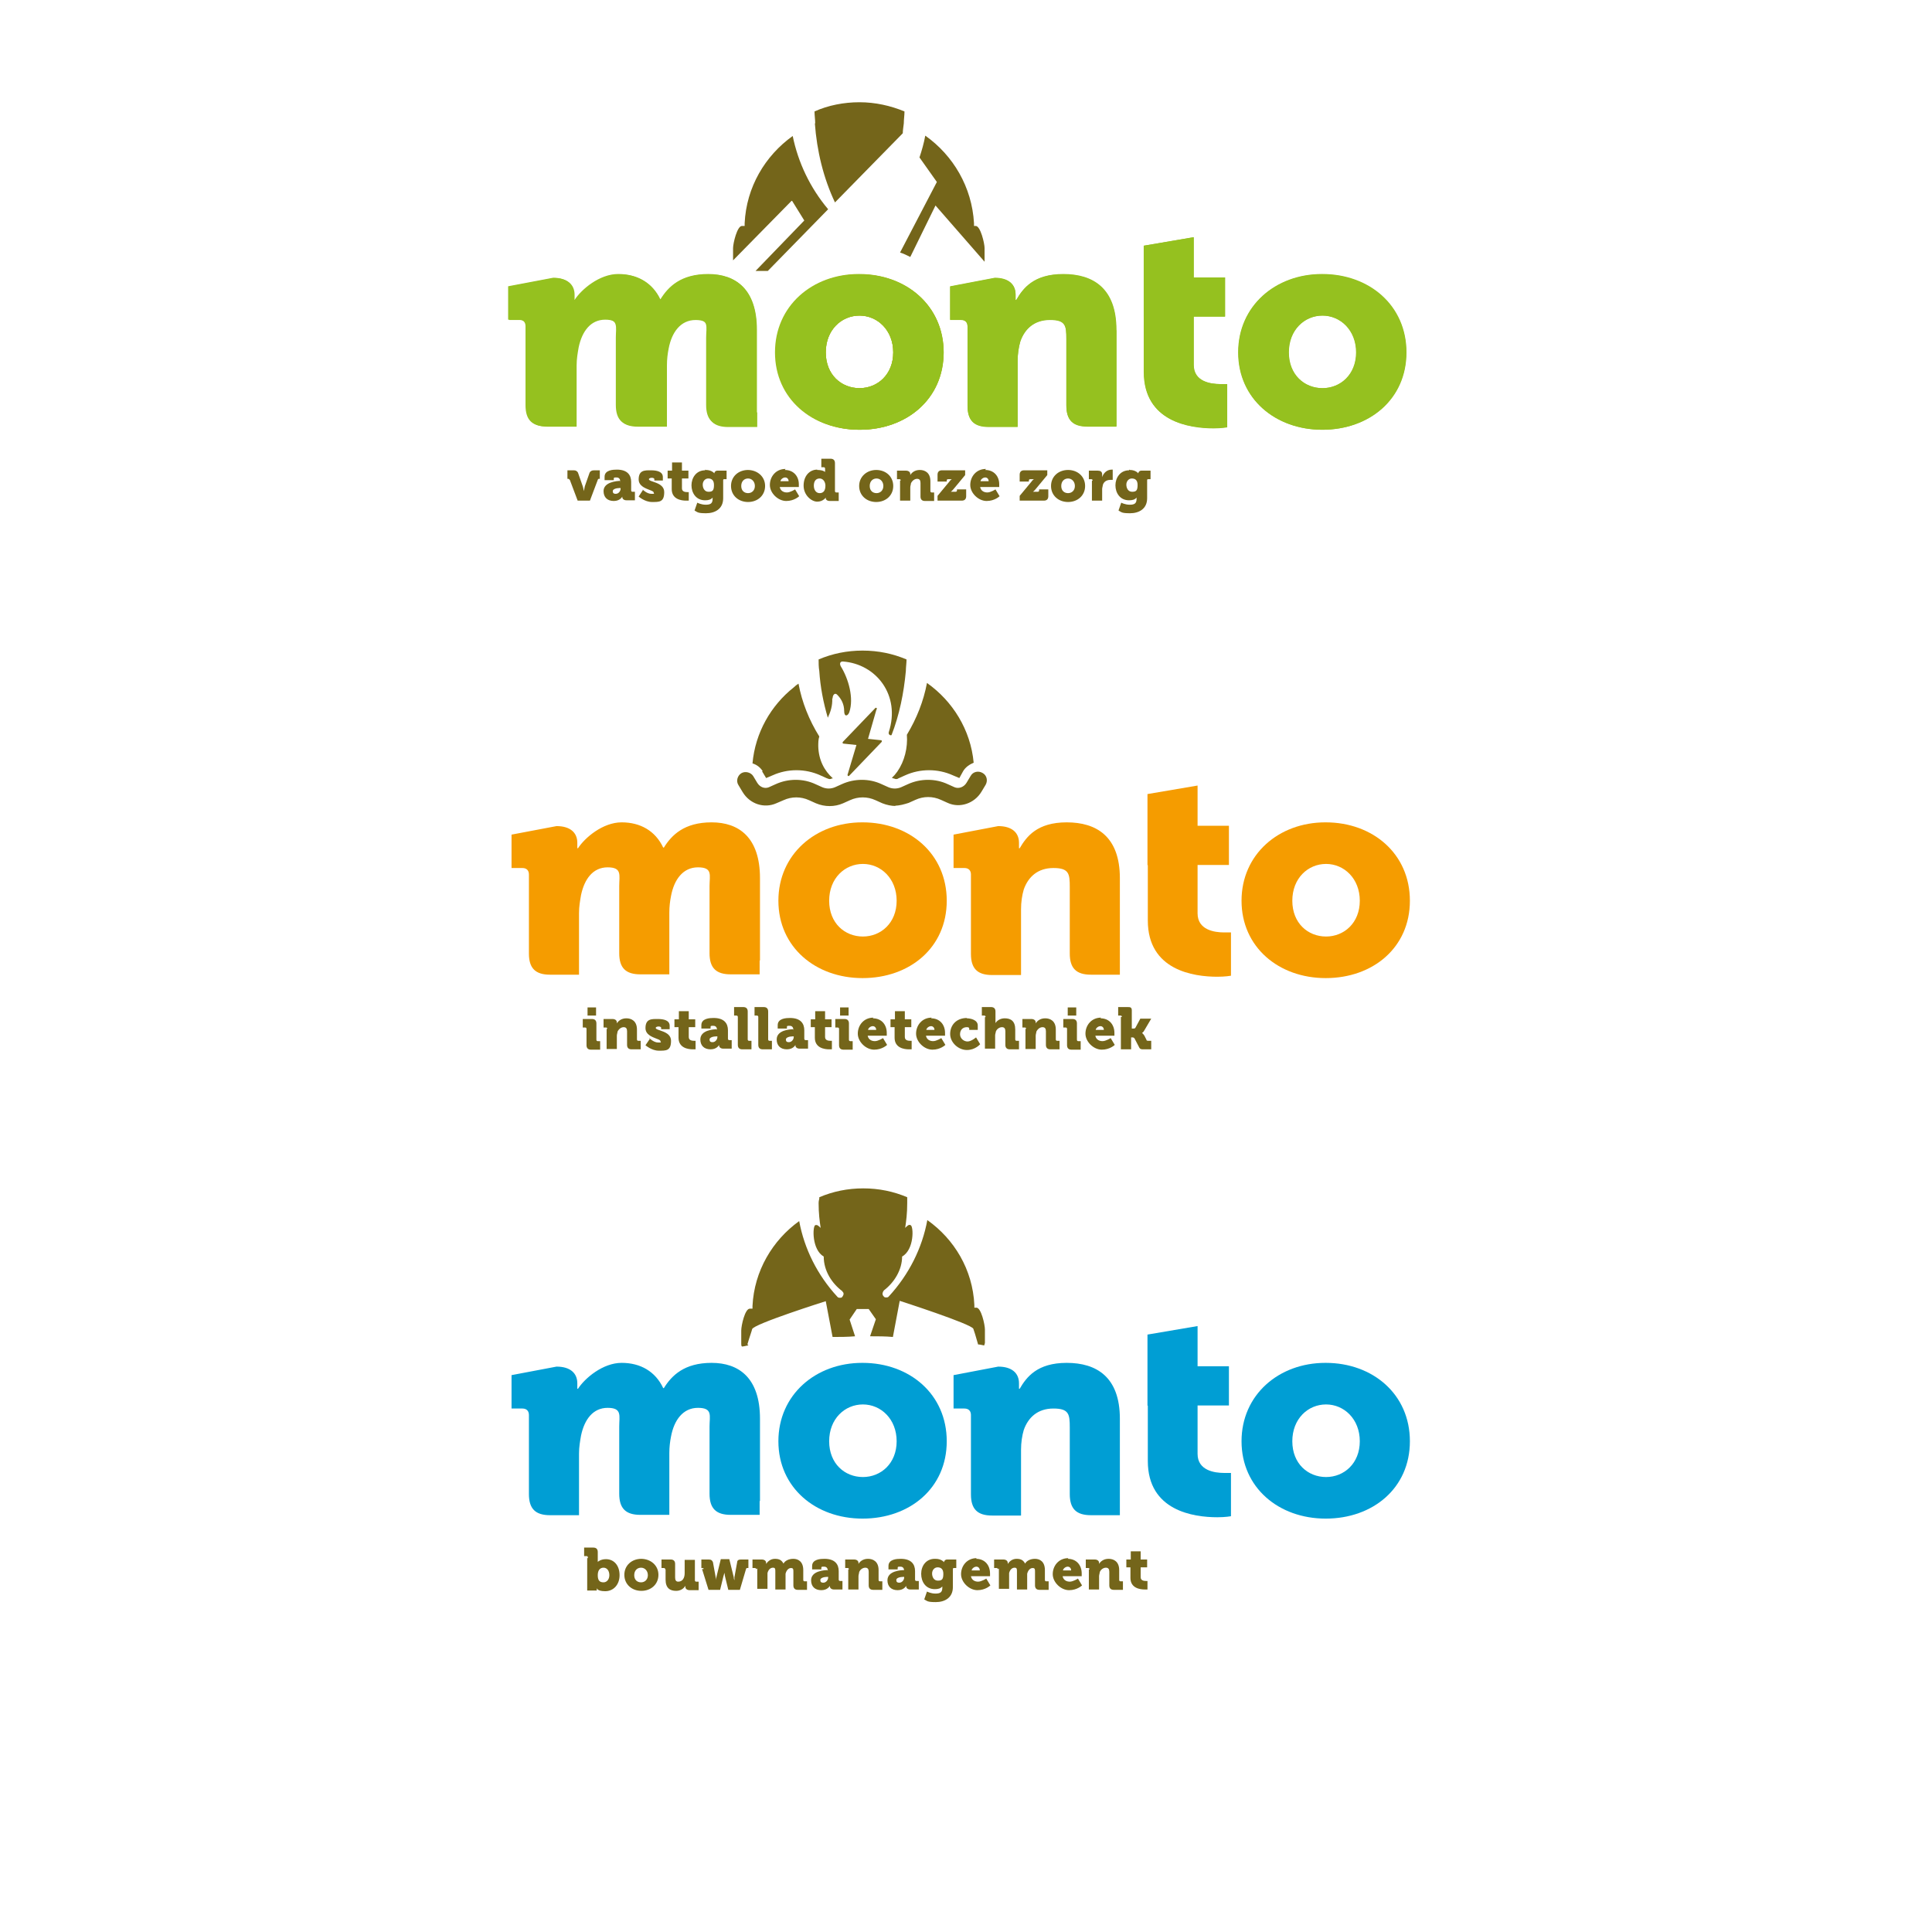 <?xml version="1.0" encoding="UTF-8"?>
<svg id="Layer_1" xmlns="http://www.w3.org/2000/svg" version="1.1" viewBox="0 0 566.9 566.9">
  <!-- Generator: Adobe Illustrator 29.8.1, SVG Export Plug-In . SVG Version: 2.1.1 Build 2)  -->
  <defs>
    <style>
      .st0 {
        isolation: isolate;
        opacity: .3;
      }

      .st1 {
        fill: #b9ae0d;
      }

      .st2 {
        fill: #009ed4;
      }

      .st3 {
        fill: #74651a;
      }

      .st4 {
        fill: #f59c00;
      }

      .st5 {
        fill: #95c11f;
      }
    </style>
  </defs>
  <g>
    <path class="st5" d="M252.1,80.4c13.8,0,24.7,9.2,24.7,23s-10.9,22.7-24.7,22.7-24.7-9.1-24.7-22.7,10.9-23,24.6-23h0ZM252.2,113.9c5.3,0,9.9-4,9.9-10.5s-4.6-10.8-9.9-10.8-9.9,4.2-9.9,10.8,4.6,10.5,9.9,10.5Z"/>
    <path class="st5" d="M335.6,92.9h0v-11.5h0v-9.3l14.7-2.5v11.8h9.2v11.5h-9.2v14.2c0,4.9,5,5.6,7.8,5.6s2,0,2,0v12.7s-1.6.3-4,.3c-7,0-20.4-1.9-20.4-16.5v-16.2Z"/>
    <path class="st5" d="M388,80.4c13.8,0,24.7,9.2,24.7,23s-10.9,22.7-24.7,22.7-24.7-9.1-24.7-22.7,10.9-23,24.6-23h0ZM388.1,113.9c5.3,0,9.9-4,9.9-10.5s-4.6-10.8-9.9-10.8-9.9,4.2-9.9,10.8,4.6,10.5,9.9,10.5Z"/>
    <path class="st5" d="M222,121v-24.2c0-12-6.2-16.4-14.2-16.4s-11.7,3.7-14,7.4h-.2c-2.3-4.9-6.7-7.4-12.2-7.4s-10.8,4.5-12.8,7.6h-.2v-1.6c0-3-2.1-4.9-6.1-4.9l-13.2,2.5v9.8h3.2c1.2,0,1.9.7,1.9,1.9v7.1h0v16.1c0,4.3,1.9,6.2,6.2,6.2h8.5v-18.1c0-1.9.3-3.6.6-5.3,1-4.7,3.5-8.1,7.8-8.1s3.4,2.3,3.4,5.5v7.2h0v12.5c0,4.3,1.9,6.2,6.2,6.2h8.5v-18.1c0-1.8.2-3.4.5-4.9.9-4.8,3.5-8.4,7.9-8.4s3.4,2.3,3.4,5.5v19.7c0,4.3,1.9,6.2,6.2,6.2h8.5v-4.1h0Z"/>
    <path class="st5" d="M327.6,96.8h0c0-12.3-6.9-16.4-15.6-16.4s-11.8,4.2-13.8,7.6h-.2v-1.6c0-3-2.1-4.9-6.1-4.9l-13.1,2.5v9.8h3.2c1.2,0,1.9.7,1.9,1.9v3.6h0v19.7c0,4.3,1.9,6.2,6.2,6.2h8.5v-19.3c0-2.1.3-4.1.8-5.8,1.3-3.7,4.1-6.3,8.7-6.3s4.8,1.7,4.8,5.6v19.5c0,4.3,1.9,6.2,6.2,6.2h8.5v-28.3h0Z"/>
    <path class="st1" d="M252.2,80.5c13.7,0,24.7,9.2,24.7,22.9s-10.9,22.7-24.6,22.7-24.6-9.1-24.6-22.7,10.9-22.9,24.5-22.9ZM252.2,113.9c5.3,0,9.9-4,9.9-10.5s-4.6-10.8-9.9-10.8-9.9,4.2-9.9,10.8,4.6,10.5,9.9,10.5Z"/>
    <path class="st5" d="M252.2,80.5c13.7,0,24.7,9.2,24.7,22.9s-10.9,22.7-24.6,22.7-24.6-9.1-24.6-22.7,10.9-22.9,24.5-22.9ZM252.2,113.9c5.3,0,9.9-4,9.9-10.5s-4.6-10.8-9.9-10.8-9.9,4.2-9.9,10.8,4.6,10.5,9.9,10.5Z"/>
    <path class="st5" d="M335.6,92.9h0v-11.5h0v-9.3l14.6-2.5v11.8h9.2v11.5h-9.2v14.2c0,4.9,5,5.6,7.8,5.6s2,0,2,0v12.6s-1.6.3-4,.3c-7,0-20.4-1.9-20.4-16.5v-16.1h0Z"/>
    <path class="st5" d="M387.9,80.5c13.7,0,24.7,9.2,24.7,22.9s-10.9,22.7-24.6,22.7-24.6-9.1-24.6-22.7,10.9-22.9,24.5-22.9ZM388,113.9c5.3,0,9.9-4,9.9-10.5s-4.6-10.8-9.9-10.8-9.9,4.2-9.9,10.8,4.6,10.5,9.9,10.5Z"/>
    <path class="st5" d="M222.1,121v-24.2c0-12-6.2-16.3-14.2-16.3s-11.7,3.7-13.9,7.4h-.2c-2.3-4.9-6.7-7.4-12.2-7.4s-10.8,4.5-12.8,7.6h-.2v-1.6c0-3-2.1-4.9-6.1-4.9l-13.1,2.5v9.8h3.2c1.2,0,1.9.7,1.9,1.9v7.1h0v16.1c0,4.3,1.9,6.2,6.2,6.2h8.5v-18c0-1.9.3-3.6.6-5.3,1-4.7,3.5-8.1,7.8-8.1s3.4,2.3,3.4,5.5v7.2h0v12.5c0,4.3,1.9,6.2,6.2,6.2h8.5v-18c0-1.8.2-3.4.5-4.9.9-4.8,3.5-8.4,7.9-8.4s3.4,2.3,3.4,5.5v19.7c0,4.3,1.9,6.2,6.2,6.2h8.5v-4.3Z"/>
    <path class="st5" d="M327.5,96.9h0c0-12.3-6.9-16.4-15.6-16.4s-11.8,4.2-13.7,7.6h-.2v-1.6c0-3-2.1-4.9-6.1-4.9l-13.1,2.5v9.8h3.2c1.2,0,1.9.7,1.9,1.9v3.6h0v19.7c0,4.3,1.9,6.2,6.2,6.2h8.5v-19.3c0-2.1.3-4.1.8-5.8,1.3-3.7,4.1-6.3,8.7-6.3s4.8,1.7,4.8,5.6v19.5c0,4.3,1.9,6.2,6.2,6.2h8.5v-28.3h0Z"/>
    <path class="st0" d="M388,126.1c.9,0,1.8,0,2.7,0h-5.3c.8,0,1.7,0,2.6,0h0Z"/>
    <g>
      <path class="st3" d="M167.1,140.8c0-.2-.2-.3-.4-.3h-.2v-2.5h1.9c.6,0,1,.3,1.2.7l1.4,4c.2.6.3,1.4.3,1.4h0s.2-.8.3-1.4l1.4-4c.2-.4.6-.7,1.3-.7h1.7v2.5h-.2c-.2,0-.3,0-.4.3l-2.3,6.1h-3.6s-2.3-6.1-2.3-6.1Z"/>
      <path class="st3" d="M182,141.4h0c0-.9-.4-1.3-1.1-1.3s-.8,0-.8.4v.4h-2.7v-1c0-2,2.5-2.1,3.6-2.1,3.1,0,4.2,1.6,4.2,3.6v2.5c0,.3.2.4.4.4h.7v2.5h-2.5c-.8,0-1.2-.5-1.2-.9v-.2h0s-.6,1.3-2.5,1.3-3-1.1-3-2.9c0-2.6,3.7-3,5.1-3l-.3.2ZM180.7,144.9c.8,0,1.4-.8,1.4-1.5v-.2h-.3c-.9,0-2,.3-2,.9s.3.8.8.8Z"/>
      <path class="st3" d="M188.5,143.6s1.3,1.3,2.6,1.3.7,0,.7-.4c0-.8-4.4-1-4.4-3.8s1.8-2.7,3.6-2.7,3.5.4,3.5,2v1h-2.5v-.4c0-.3-.4-.4-.8-.4s-.8.2-.8.4c0,.9,4.5.8,4.5,3.8s-1.5,2.9-3.6,2.9-3.9-1.6-3.9-1.6l1.3-2h0Z"/>
      <path class="st3" d="M197,140.4h-1.1v-2.3h1.3v-2.4h2.9v2.4h1.9v2.3h-1.9v2.9c0,1,1,1.1,1.6,1.1h.4v2.5h-.8c-1.4,0-4.2-.4-4.2-3.4v-3.3.2Z"/>
      <path class="st3" d="M207.1,137.9c1.8,0,2.5,1,2.5,1h0c0-.3.3-.8.9-.8h2.7v2.5h-.6c-.2,0-.4,0-.4.3v5.3c0,3.2-2.5,4.4-5,4.4s-2.5-.3-3.4-.8l.8-2.3s1.1.6,2.5.6,2-.4,2-1.7v-.4h0c-.5.6-1.2.8-2.2.8-2.7,0-4-2.2-4-4.4s1.4-4.4,4-4.4v-.2ZM209.5,142.3c0-1.5-.8-1.9-1.7-1.9s-1.6.8-1.6,1.8.5,2.1,1.7,2.1,1.6-.4,1.6-2h0Z"/>
      <path class="st3" d="M219.4,137.9c2.8,0,5.1,1.9,5.1,4.7s-2.2,4.7-5,4.7-5-1.9-5-4.7,2.2-4.7,5-4.7h0ZM219.5,144.7c1.1,0,2-.8,2-2.1s-.9-2.2-2-2.2-2,.8-2,2.2.9,2.1,2,2.1Z"/>
      <path class="st3" d="M230.3,137.9c2.6,0,4.1,1.9,4.1,4.2s0,.8,0,.8h-5.6c.2,1.1,1.1,1.6,2.1,1.6s2.4-.9,2.4-.9l1.2,2s-1.4,1.4-3.8,1.4-4.8-2.3-4.8-4.7,1.7-4.7,4.6-4.7h0ZM231.4,141.2c0-.6-.4-1.1-1-1.1s-1.3.5-1.4,1.1h2.5,0Z"/>
      <path class="st3" d="M239.8,137.9c1.8,0,2.3.6,2.3.6h0v-1c0-.3-.2-.4-.4-.4h-.7v-2.5h2.7c.8,0,1.3.4,1.3,1.3v8.2c0,.3.2.4.4.4h.7v2.5h-2.6c-.8,0-1.2-.4-1.2-.8v-.2h0s-.8,1.2-2.5,1.2-4-1.9-4-4.7,1.7-4.7,4-4.7h0ZM242.2,142.5c0-1-.6-2.1-1.7-2.1s-1.7.8-1.7,2.1.7,2.2,1.7,2.2,1.7-.6,1.7-2.2Z"/>
      <path class="st3" d="M257.1,137.9c2.8,0,5,1.9,5,4.7s-2.2,4.7-5,4.7-5-1.9-5-4.7,2.3-4.7,5-4.7ZM257.2,144.7c1.1,0,2-.8,2-2.1s-.9-2.2-2-2.2-2,.8-2,2.2.9,2.1,2,2.1Z"/>
      <path class="st3" d="M264.3,141c0-.3-.2-.4-.4-.4h-.7v-2.5h2.6c.8,0,1.3.4,1.3,1h0v.3h0c.4-.7,1.3-1.5,2.8-1.5s3.1.8,3.1,3.3v2.9c0,.3.2.4.4.4h.7v2.5h-2.7c-.8,0-1.3-.4-1.3-1.3v-4c0-.8-.3-1.2-1-1.2s-1.4.5-1.8,1.3c0,.3-.2.8-.2,1.2v3.9h-3v-5.9h0Z"/>
      <path class="st3" d="M275.1,145.5l3.4-4.1c.4-.6.8-.8.8-.8h-1.1c-.3,0-.4.2-.4.4v.3h-2.7v-2c0-.8.4-1.3,1.3-1.3h6.8v1.4l-3.4,4.1c-.4.5-.8.8-.8.8h1.4c.3,0,.4-.2.4-.4v-.3h2.7v2c0,.8-.4,1.3-1.3,1.3h-7.1v-1.4h0Z"/>
      <path class="st3" d="M289.1,137.9c2.6,0,4.1,1.9,4.1,4.2s0,.8,0,.8h-5.6c.2,1.1,1.1,1.6,2.1,1.6s2.4-.9,2.4-.9l1.2,2s-1.4,1.4-3.8,1.4-4.8-2.3-4.8-4.7,1.7-4.7,4.6-4.7h0ZM290.1,141.2c0-.6-.4-1.1-1-1.1s-1.3.5-1.4,1.1h2.5,0Z"/>
      <path class="st3" d="M299.2,145.5l3.4-4.1c.4-.6.8-.8.8-.8h-1.1c-.3,0-.4.2-.4.4v.3h-2.7v-2c0-.8.4-1.3,1.3-1.3h6.8v1.4l-3.4,4.1c-.4.5-.8.8-.8.8h1.4c.3,0,.4-.2.4-.4v-.3h2.7v2c0,.8-.4,1.3-1.3,1.3h-7.1v-1.4h0Z"/>
      <path class="st3" d="M313.4,137.9c2.8,0,5,1.9,5,4.7s-2.2,4.7-5,4.7-5-1.9-5-4.7,2.2-4.7,5-4.7ZM313.4,144.7c1.1,0,2-.8,2-2.1s-.9-2.2-2-2.2-2,.8-2,2.2.9,2.1,2,2.1Z"/>
      <path class="st3" d="M320.6,141c0-.3-.2-.4-.4-.4h-.7v-2.5h2.6c.8,0,1.3.3,1.3,1.1v.8h0c.4-1.2,1.4-2.2,2.8-2.2s.3,0,.3,0v3h-.6c-.7,0-1.9.2-2.3,1.5,0,.3-.2.8-.2,1.2v3.4h-3v-6h0v.2Z"/>
      <path class="st3" d="M331.5,137.9c1.8,0,2.5,1,2.5,1h0c0-.3.3-.8.9-.8h2.7v2.5h-.6c-.2,0-.4,0-.4.3v5.3c0,3.2-2.5,4.4-5,4.4s-2.5-.3-3.4-.8l.8-2.3s1.1.6,2.5.6,2-.4,2-1.7v-.4h0c-.5.6-1.2.8-2.2.8-2.7,0-4-2.2-4-4.4s1.4-4.4,4-4.4v-.2ZM333.8,142.3c0-1.5-.8-1.9-1.7-1.9s-1.6.8-1.6,1.8.5,2.1,1.7,2.1,1.6-.4,1.6-2h0Z"/>
    </g>
    <path class="st3" d="M239.1,36.2h0c.6,8.1,2.5,16,5.9,23.2l19.9-20.3h0c0-.9.2-1.9.3-2.9h0c0-1.2.2-2.3.2-3.5-4.1-1.7-8.6-2.7-13.2-2.7s-9.2.9-13.2,2.7c0,1.2.2,2.3.2,3.5s0,.8,0,0h0Z"/>
    <path class="st3" d="M232.4,58.9l3.6,5.8-14.3,14.8h3.6l17.7-18.1c-5.3-6.3-8.8-13.7-10.4-21.5-8.1,5.8-13.6,15-14.1,25.6v.8h-.8c-1.4,0-2.6,5.1-2.6,6.5v3.6l17.1-17.4h0Z"/>
    <path class="st3" d="M286.4,66.3h-.6v-.8c-.6-10.6-6.1-19.9-14.3-25.7-.4,2.2-1,4.3-1.7,6.4l5.1,7.2-10.8,20.7c1,.3,2,.8,3,1.3l7.4-15.1,14.4,16.5v-4c0-1.4-1.2-6.5-2.6-6.5h0Z"/>
    <path class="st0" d="M388.1,126.1c.9,0,1.8,0,2.7,0h-5.3c.8,0,1.8,0,2.7,0h0Z"/>
  </g>
  <g>
    <g>
      <path class="st4" d="M253.1,241.3c13.8,0,24.7,9.2,24.7,23s-10.9,22.7-24.7,22.7-24.7-9.1-24.7-22.7,10.9-23,24.6-23h0ZM253.2,274.8c5.3,0,9.9-4,9.9-10.5s-4.6-10.8-9.9-10.8-9.9,4.2-9.9,10.8,4.6,10.5,9.9,10.5Z"/>
      <path class="st4" d="M336.7,253.8h0v-11.5h0v-9.3l14.7-2.5v11.8h9.2v11.5h-9.2v14.2c0,4.9,5,5.6,7.8,5.6s2,0,2,0v12.7s-1.6.3-4,.3c-7,0-20.4-1.9-20.4-16.5v-16.2Z"/>
      <path class="st4" d="M389,241.3c13.8,0,24.7,9.2,24.7,23s-10.9,22.7-24.7,22.7-24.7-9.1-24.7-22.7,10.9-23,24.6-23h0ZM389.1,274.8c5.3,0,9.9-4,9.9-10.5s-4.6-10.8-9.9-10.8-9.9,4.2-9.9,10.8,4.6,10.5,9.9,10.5Z"/>
      <path class="st4" d="M223,281.9v-24.2c0-12-6.2-16.4-14.2-16.4s-11.7,3.7-14,7.4h-.2c-2.3-4.9-6.7-7.4-12.2-7.4s-10.8,4.5-12.8,7.6h-.2v-1.6c0-3-2.1-4.9-6.1-4.9l-13.2,2.5v9.8h3.2c1.2,0,1.9.7,1.9,1.9v7.1h0v16.1c0,4.3,1.9,6.2,6.2,6.2h8.5v-18.1c0-1.9.3-3.6.6-5.3,1-4.7,3.5-8.1,7.8-8.1s3.4,2.3,3.4,5.5v7.2h0v12.5c0,4.3,1.9,6.2,6.2,6.2h8.5v-18.1c0-1.8.2-3.4.5-4.9.9-4.8,3.5-8.4,7.9-8.4s3.4,2.3,3.4,5.5v19.7c0,4.3,1.9,6.2,6.2,6.2h8.5v-4.1h0Z"/>
      <path class="st4" d="M328.6,257.7h0c0-12.3-6.9-16.4-15.6-16.4s-11.8,4.2-13.8,7.6h-.2v-1.6c0-3-2.1-4.9-6.1-4.9l-13.1,2.5v9.8h3.2c1.2,0,1.9.7,1.9,1.9v3.6h0v19.7c0,4.3,1.9,6.2,6.2,6.2h8.5v-19.3c0-2.1.3-4.1.8-5.8,1.3-3.7,4.1-6.3,8.7-6.3s4.8,1.7,4.8,5.6v19.5c0,4.3,1.9,6.2,6.2,6.2h8.5v-28.3h0Z"/>
    </g>
    <path class="st3" d="M244.3,205c0-1.1.7-1.9,1.4-1.1,1.2,1.2,2,2.8,2,4.7s1.1,1.5,1.5.4c1.4-4.1-.2-9.8-2.5-13.5-.4-.8-.2-1.4.6-1.4,9.8.7,17,9.9,13.5,20.7-.2.6.3,1.1.8.9,2.3-5.9,3.6-12.3,4.2-18.8h0c0-1.1.2-2.3.2-3.4-4-1.7-8.3-2.6-12.9-2.6s-8.9.9-12.9,2.6c0,1.1,0,2.2.2,3.4h0c.3,4.7,1.2,9.3,2.5,13.7.8-1.7,1.4-3.5,1.3-5.7h.2Z"/>
    <path class="st0" d="M389.1,287c.9,0,1.8,0,2.7,0h-5.3c.8,0,1.8,0,2.7,0h0Z"/>
    <g>
      <path class="st3" d="M172.1,301.9c0-.3-.2-.4-.4-.4h-.7v-2.5h2.7c.8,0,1.3.4,1.3,1.3v4.8c0,.3.2.4.4.4h.7v2.5h-2.7c-.8,0-1.3-.4-1.3-1.3v-4.8ZM172.4,295.6h2.5v2.4h-2.5v-2.4Z"/>
      <path class="st3" d="M178.2,301.9c0-.3-.2-.4-.4-.4h-.7v-2.5h2.6c.8,0,1.3.4,1.3,1h0v.3h0c.4-.7,1.3-1.5,2.8-1.5s3.1.8,3.1,3.3v2.9c0,.3.2.4.4.4h.7v2.5h-2.7c-.8,0-1.3-.4-1.3-1.3v-4c0-.8-.3-1.2-1-1.2s-1.4.5-1.8,1.3c0,.3-.2.8-.2,1.2v3.9h-3v-5.9h0Z"/>
      <path class="st3" d="M190.5,304.6s1.3,1.3,2.6,1.3.7,0,.7-.4c0-.8-4.4-1-4.4-3.8s1.8-2.7,3.6-2.7,3.5.4,3.5,2v1h-2.5v-.4c0-.3-.4-.4-.8-.4s-.8.2-.8.4c0,.9,4.5.8,4.5,3.8s-1.5,2.9-3.6,2.9-3.9-1.6-3.9-1.6l1.3-1.9v-.2Z"/>
      <path class="st3" d="M199,301.4h-1.1v-2.3h1.3v-2.4h2.9v2.4h1.9v2.3h-1.9v2.9c0,1,1,1.1,1.6,1.1h.4v2.5h-.8c-1.4,0-4.2-.4-4.2-3.4v-3.3.2Z"/>
      <path class="st3" d="M210.4,302.3h0c0-.9-.4-1.3-1.1-1.3s-.8,0-.8.4v.4h-2.7v-1c0-2,2.5-2.1,3.6-2.1,3.1,0,4.2,1.6,4.2,3.6v2.5c0,.3.2.4.4.4h.7v2.5h-2.5c-.8,0-1.2-.5-1.2-.9v-.2h0s-.6,1.3-2.5,1.3-3-1.1-3-2.9c0-2.7,3.7-3,5.1-3h-.3ZM209.1,305.8c.8,0,1.4-.8,1.4-1.5v-.2h-.3c-.9,0-2,.3-2,.9s.3.8.8.8Z"/>
      <path class="st3" d="M216.5,298.4c0-.3-.2-.4-.4-.4h-.7v-2.5h2.7c.8,0,1.3.4,1.3,1.3v8.2c0,.3.2.4.4.4h.7v2.5h-2.7c-.8,0-1.3-.4-1.3-1.3v-8.2Z"/>
      <path class="st3" d="M222.5,298.4c0-.3-.2-.4-.4-.4h-.7v-2.5h2.7c.8,0,1.3.4,1.3,1.3v8.2c0,.3.2.4.4.4h.7v2.5h-2.7c-.8,0-1.3-.4-1.3-1.3v-8.2h0Z"/>
      <path class="st3" d="M232.8,302.3h0c0-.9-.4-1.3-1.1-1.3s-.8,0-.8.4v.4h-2.7v-1c0-2,2.5-2.1,3.6-2.1,3.1,0,4.2,1.6,4.2,3.6v2.5c0,.3.2.4.4.4h.7v2.5h-2.5c-.8,0-1.2-.5-1.2-.9v-.2h0s-.6,1.3-2.5,1.3-3-1.1-3-2.9c0-2.7,3.7-3,5.1-3h-.3ZM231.5,305.8c.8,0,1.4-.8,1.4-1.5v-.2h-.3c-.9,0-2,.3-2,.9s.3.8.8.8Z"/>
      <path class="st3" d="M239,301.4h-1.1v-2.3h1.3v-2.4h2.9v2.4h1.9v2.3h-1.9v2.9c0,1,1,1.1,1.6,1.1h.4v2.5h-.8c-1.4,0-4.2-.4-4.2-3.4v-3.3h0v.2Z"/>
      <path class="st3" d="M246.2,301.9c0-.3-.2-.4-.4-.4h-.7v-2.5h2.7c.8,0,1.3.4,1.3,1.3v4.8c0,.3.2.4.4.4h.7v2.5h-2.7c-.8,0-1.3-.4-1.3-1.3v-4.8ZM246.5,295.6h2.5v2.4h-2.5v-2.4Z"/>
      <path class="st3" d="M256.1,298.8c2.6,0,4.1,1.9,4.1,4.3s0,.8,0,.8h-5.6c.2,1.1,1.1,1.6,2.1,1.6s2.4-.9,2.4-.9l1.2,2s-1.4,1.4-3.8,1.4-4.8-2.3-4.8-4.7,1.7-4.7,4.6-4.7h0ZM257.1,302.2c0-.6-.4-1.1-1-1.1s-1.3.5-1.4,1.1h2.5,0Z"/>
      <path class="st3" d="M262.4,301.4h-1.1v-2.3h1.3v-2.4h2.9v2.4h1.9v2.3h-1.9v2.9c0,1,1,1.1,1.6,1.1h.4v2.5h-.8c-1.4,0-4.2-.4-4.2-3.4v-3.3h0v.2Z"/>
      <path class="st3" d="M273.2,298.8c2.6,0,4.1,1.9,4.1,4.3s0,.8,0,.8h-5.6c.2,1.1,1.1,1.6,2.1,1.6s2.4-.9,2.4-.9l1.2,2s-1.4,1.4-3.8,1.4-4.8-2.3-4.8-4.7,1.7-4.7,4.6-4.7h0ZM274.2,302.2c0-.6-.4-1.1-1-1.1s-1.3.5-1.4,1.1h2.5,0Z"/>
      <path class="st3" d="M283.6,298.8c1.3,0,3.3.5,3.3,2.1v1.3h-2.5v-.4c0-.3-.3-.4-.7-.4-1.3,0-2,.9-2,2.1s1.1,2.1,2.2,2.1,2.5-1.2,2.5-1.2l1.2,2s-1.4,1.7-3.9,1.7-4.9-2.2-4.9-4.7,1.7-4.7,5-4.7h0Z"/>
      <path class="st3" d="M289.2,298.4c0-.3-.2-.4-.4-.4h-.7v-2.5h2.7c.8,0,1.3.4,1.3,1.3v3.4h0c.5-.8,1.5-1.4,2.7-1.4,1.8,0,3.1.8,3.1,3.3v2.9c0,.3.2.4.4.4h.7v2.5h-2.7c-.8,0-1.3-.4-1.3-1.3v-4c0-.8-.3-1.2-1-1.2s-1.5.5-1.8,1.3c0,.3-.2.7-.2,1.1v3.9h-3v-9.4h0v.2Z"/>
      <path class="st3" d="M301.1,301.9c0-.3-.2-.4-.4-.4h-.7v-2.5h2.6c.8,0,1.3.4,1.3,1h0v.3h0c.4-.7,1.3-1.5,2.8-1.5s3.1.8,3.1,3.3v2.9c0,.3.2.4.4.4h.7v2.5h-2.7c-.8,0-1.3-.4-1.3-1.3v-4c0-.8-.3-1.2-1-1.2s-1.4.5-1.8,1.3c0,.3-.2.8-.2,1.2v3.9h-3v-5.9h0Z"/>
      <path class="st3" d="M313.1,301.9c0-.3-.2-.4-.4-.4h-.7v-2.5h2.7c.8,0,1.3.4,1.3,1.3v4.8c0,.3.2.4.4.4h.7v2.5h-2.7c-.8,0-1.3-.4-1.3-1.3v-4.8ZM313.3,295.6h2.5v2.4h-2.5v-2.4Z"/>
      <path class="st3" d="M322.9,298.8c2.6,0,4.1,1.9,4.1,4.3s0,.8,0,.8h-5.6c.2,1.1,1.1,1.6,2.1,1.6s2.4-.9,2.4-.9l1.2,2s-1.4,1.4-3.8,1.4-4.8-2.3-4.8-4.7,1.7-4.7,4.6-4.7h0ZM323.9,302.2c0-.6-.4-1.1-1-1.1s-1.3.5-1.4,1.1h2.5,0Z"/>
      <path class="st3" d="M329.2,298.4c0-.3-.2-.4-.4-.4h-.7v-2.5h2.7c.8,0,1.3,0,1.3,1v5.3h.4c.3,0,.6,0,.7-.3l1.4-2.6h3.2l-2,3.4c-.3.6-.7.8-.7.8h0s.3.2.7.8l.6,1.2c0,.3.3.3.7.3h.7v2.5h-2.3c-.6,0-1,0-1.3-.7l-1.3-2.5c-.2-.3-.5-.3-.7-.3h-.3v3.5h-3v-9.5h.2Z"/>
    </g>
    <g>
      <path class="st3" d="M262.9,236.5c-1.4,0-2.7-.3-4-.8l-2-.9c-2.4-1.1-5.1-1.1-7.5,0l-2,.9c-2.5,1.1-5.4,1.1-8,0l-2-.9c-2.4-1.1-5.1-1.1-7.5,0l-2.1.9c-3.6,1.6-7.8.2-9.9-3.3l-1.2-2c-.8-1.2-.3-2.8.8-3.5s2.8-.3,3.5.8l1.2,2c.8,1.3,2.2,1.8,3.4,1.3l2-.9c3.7-1.7,8.1-1.7,11.7,0l2,.9c1.2.5,2.5.5,3.7,0l2-.9c3.7-1.7,8.1-1.7,11.7,0l2,.9c1.2.5,2.5.5,3.7,0l2-.9c3.7-1.7,8.1-1.7,11.7,0l2,.9c1.2.5,2.7,0,3.5-1.3l1.2-2c.7-1.3,2.3-1.6,3.5-.9,1.3.7,1.6,2.3.9,3.5l-1.2,2c-2.1,3.5-6.4,4.9-9.9,3.3l-2-.9c-2.4-1.1-5.1-1.1-7.5,0l-2,.9c-1.3.4-2.6.8-4,.8h0Z"/>
      <g>
        <path class="st3" d="M262.9,228.6c.3,0,.4,0,.7-.2l2-.9c2.2-1,4.6-1.5,7-1.5s4.8.5,7,1.5l1.9.8h0l1.1-2c.7-1.2,1.9-2,3.1-2.5-.9-9.7-6.2-18.1-13.7-23.4-1,5.3-3,10.4-5.9,15.2.3,3.8-.7,7.8-2.8,10.8-.5.7-1,1.3-1.6,1.8l.4.2c.3,0,.5.2.8.2h0Z"/>
        <path class="st3" d="M223.6,226.3l1.2,2h0l1.9-.8c2.2-1,4.6-1.5,7-1.5s4.8.5,7,1.5l2,.9c.2,0,.4.2.7.2s.4,0,.7-.2h.3c-2.5-2.2-4.2-5.4-4.3-9.4,0-1,0-2,.3-2.9-3-4.8-5.1-10.1-6.1-15.5-.5.3-1,.7-1.4,1.1-6.7,5.3-11.3,13.3-12.1,22.3,1.3.4,2.3,1.2,3,2.3h0Z"/>
      </g>
    </g>
    <path class="st3" d="M257.2,208.1l-2.5,8.7,3.8.4c.3,0,.3.3.2.5l-9.5,9.9c-.2.3-.6,0-.5-.3l2.6-8.7-3.8-.4c-.3,0-.3-.3-.2-.5l9.5-9.9c.2-.3.6,0,.5.3h0Z"/>
  </g>
  <g>
    <path class="st2" d="M253.1,399.9c13.8,0,24.7,9.2,24.7,23s-10.9,22.7-24.7,22.7-24.7-9.1-24.7-22.7,10.9-23,24.6-23h0ZM253.2,433.4c5.3,0,9.9-4,9.9-10.5s-4.6-10.8-9.9-10.8-9.9,4.2-9.9,10.8,4.6,10.5,9.9,10.5Z"/>
    <path class="st3" d="M219.3,394.5c.7-2.4,1.3-4,1.4-4.5.4-1.5,21.6-8.2,21.6-8.2l2,10.5c2.1,0,4.4,0,6.6-.2l-1.6-4.9,2.1-3.1h3.5c0,0,2.1,3,2.1,3l-1.7,5c2.3,0,4.5,0,6.7.2l2-10.6s21.1,6.8,21.6,8.2c.2.5.7,2.1,1.4,4.6.6,0,1.2.2,1.8.3,0-.3.2-.5.2-.8v-3.9c0-1.4-1.1-6.4-2.5-6.4h-.6v-.8c-.5-10.4-5.9-19.3-13.8-24.9-1.5,8.2-5.4,16-11.3,22.4-.2.3-.5.3-.8.3s-.4,0-.6-.2c-.4-.3-.6-.9-.3-1.4,0-.2.2-.3.3-.5,3-2.3,5.3-6,5.3-9.9h0c3.6-2,3.4-8.9,2.5-9.2-.5-.3-1,.2-1.6.8.3-2,.6-4.2.6-7.3s0-.8,0-1v-.7c-4-1.7-8.3-2.6-12.9-2.6s-8.9.9-12.9,2.6v.4c0,.2-.2.6-.2,1.3,0,3.1.3,5.3.6,7.3-.6-.6-1-1-1.6-.8-.8.4-1,7.2,2.5,9.2,0,4.2,2.4,7.9,5.5,10.2,0,0,0,.2.2.3.3.5,0,1-.3,1.4-.2.2-.4.2-.6.2s-.6,0-.8-.3c-5.9-6.4-9.7-14.1-11.2-22.2-7.8,5.6-13.2,14.6-13.7,24.9v.8h-.8c-1.4,0-2.5,4.9-2.5,6.4v3.9c0,.3,0,.6.2.8.5,0,1.1-.2,1.7-.3l.2-.2Z"/>
    <path class="st2" d="M336.7,412.4h0v-11.5h0v-9.3l14.7-2.5v11.8h9.2v11.5h-9.2v14.2c0,4.9,5,5.6,7.8,5.6s2,0,2,0v12.7s-1.6.3-4,.3c-7,0-20.4-1.9-20.4-16.5v-16.2Z"/>
    <path class="st2" d="M389,399.9c13.8,0,24.7,9.2,24.7,23s-10.9,22.7-24.7,22.7-24.7-9.1-24.7-22.7,10.9-23,24.6-23h0ZM389.1,433.4c5.3,0,9.9-4,9.9-10.5s-4.6-10.8-9.9-10.8-9.9,4.2-9.9,10.8,4.6,10.5,9.9,10.5Z"/>
    <path class="st2" d="M223,440.5v-24.2c0-12-6.2-16.4-14.2-16.4s-11.7,3.7-14,7.4h-.2c-2.3-4.9-6.7-7.4-12.2-7.4s-10.8,4.5-12.8,7.6h-.2v-1.6c0-3-2.1-4.9-6.1-4.9l-13.2,2.5v9.8h3.2c1.2,0,1.9.7,1.9,1.9v7.1h0v16.1c0,4.3,1.9,6.2,6.2,6.2h8.5v-18.1c0-1.9.3-3.6.6-5.3,1-4.7,3.5-8.1,7.8-8.1s3.4,2.3,3.4,5.5v7.2h0v12.5c0,4.3,1.9,6.2,6.2,6.2h8.5v-18.1c0-1.8.2-3.4.5-4.9.9-4.8,3.5-8.4,7.9-8.4s3.4,2.3,3.4,5.5v19.7c0,4.3,1.9,6.2,6.2,6.2h8.5v-4.1h0Z"/>
    <path class="st2" d="M328.6,416.3h0c0-12.3-6.9-16.4-15.6-16.4s-11.8,4.2-13.8,7.6h-.2v-1.6c0-3-2.1-4.9-6.1-4.9l-13.1,2.5v9.8h3.2c1.2,0,1.9.7,1.9,1.9v3.6h0v19.7c0,4.3,1.9,6.2,6.2,6.2h8.5v-19.3c0-2.1.3-4.1.8-5.8,1.3-3.7,4.1-6.3,8.7-6.3s4.8,1.7,4.8,5.6v19.5c0,4.3,1.9,6.2,6.2,6.2h8.5v-28.3h0Z"/>
    <path class="st0" d="M389.1,445.6c.9,0,1.8,0,2.7,0h-5.3c.8,0,1.8,0,2.7,0h0Z"/>
    <g>
      <path class="st3" d="M172.5,457c0-.3-.2-.4-.4-.4h-.7v-2.5h2.7c.8,0,1.3.4,1.3,1.3v2.9h0s.8-.8,2.4-.8c2.4,0,4,1.9,4,4.7s-1.8,4.7-4.2,4.7-2.5-.9-2.5-.9h0v.7h-2.8v-9.5h.2ZM177.1,464.3c.9,0,1.7-.8,1.7-2.1s-.7-2.2-1.7-2.2-1.7.7-1.7,2.2.5,2.1,1.7,2.1Z"/>
      <path class="st3" d="M188.1,457.4c2.8,0,5.1,1.9,5.1,4.7s-2.2,4.7-5,4.7-5-1.9-5-4.7,2.2-4.7,5-4.7h0ZM188.1,464.3c1.1,0,2-.8,2-2.1s-.9-2.2-2-2.2-2,.8-2,2.2.9,2.1,2,2.1Z"/>
      <path class="st3" d="M195.2,460.5c0-.3-.2-.4-.4-.4h-.7v-2.5h2.7c.8,0,1.3.4,1.3,1.3v4c0,.8.3,1.2.9,1.2,1.3,0,1.9-1.1,1.9-2.5v-3.9h3v6c0,.3.2.4.4.4h.7v2.5h-2.6c-.8,0-1.3-.4-1.3-1h0v-.3h0c-.5.9-1.5,1.5-2.7,1.5-1.8,0-3.1-.8-3.1-3.3v-3h0Z"/>
      <path class="st3" d="M206.5,460.4c0-.2-.2-.3-.4-.3h-.3v-2.5h2.2c.7,0,1,.3,1.2.8l.8,4.4c0,.5,0,.9,0,.9h0s0-.4.2-.9l1.3-5.3h2.5l1.3,5.3c0,.5.2.9.2.9h0s0-.4,0-.9l.8-4.4c0-.6.5-.8,1.1-.8h2.2v2.5h-.3c-.2,0-.3,0-.4.3l-1.8,6.1h-3.4l-1-4.1c0-.5-.2-.9-.2-.9h0s0,.4-.2.9l-1,4.1h-3.4l-1.9-6.1h.2Z"/>
      <path class="st3" d="M221.9,460.5c0-.3-.2-.4-.4-.4h-.7v-2.5h2.7c.8,0,1.3.4,1.3,1h0v.3h0c.4-.6,1.2-1.5,2.6-1.5s2,.5,2.5,1.4h0c.4-.8,1.5-1.4,2.9-1.4s2.9.8,2.9,3.3v2.9c0,.3.2.4.4.4h.7v2.5h-2.7c-.8,0-1.3-.4-1.3-1.3v-4c0-.7,0-1.1-.7-1.1-.8,0-1.4.8-1.6,1.7,0,.3,0,.6,0,1v3.6h-3v-5.3c0-.7,0-1.1-.7-1.1-.8,0-1.4.7-1.6,1.6,0,.3,0,.7,0,1v3.6h-3v-5.9h-.2Z"/>
      <path class="st3" d="M242.9,461h0c0-.9-.4-1.3-1.1-1.3s-.8,0-.8.4v.4h-2.7v-1c0-2,2.5-2.1,3.6-2.1,3.1,0,4.2,1.6,4.2,3.6v2.5c0,.3.2.4.4.4h.7v2.5h-2.5c-.8,0-1.2-.5-1.2-.9v-.2h0s-.6,1.3-2.5,1.3-3-1.1-3-2.9c0-2.7,3.7-3,5.1-3h-.3ZM241.6,464.4c.8,0,1.4-.8,1.4-1.5v-.2h-.3c-.9,0-2,.3-2,.9s.3.8.8.8Z"/>
      <path class="st3" d="M249.1,460.5c0-.3-.2-.4-.4-.4h-.7v-2.5h2.6c.8,0,1.3.4,1.3,1h0v.3h0c.4-.7,1.3-1.5,2.8-1.5s3.1.8,3.1,3.3v2.9c0,.3.2.4.4.4h.7v2.5h-2.7c-.8,0-1.3-.4-1.3-1.3v-4c0-.8-.3-1.2-1-1.2s-1.5.5-1.8,1.3c0,.3-.2.8-.2,1.2v3.9h-3v-5.9h0Z"/>
      <path class="st3" d="M265.3,461h0c0-.9-.4-1.3-1.1-1.3s-.8,0-.8.4v.4h-2.7v-1c0-2,2.5-2.1,3.6-2.1,3.1,0,4.2,1.6,4.2,3.6v2.5c0,.3.2.4.4.4h.7v2.5h-2.5c-.8,0-1.2-.5-1.2-.9v-.2h0s-.6,1.3-2.5,1.3-3-1.1-3-2.9c0-2.7,3.7-3,5.2-3h-.3ZM263.9,464.4c.8,0,1.4-.8,1.4-1.5v-.2h-.3c-.9,0-2,.3-2,.9s.3.8.8.8Z"/>
      <path class="st3" d="M274.5,457.4c1.8,0,2.5,1,2.5,1h0c0-.3.3-.8.9-.8h2.7v2.5h-.6c-.2,0-.4,0-.4.3v5.3c0,3.2-2.5,4.4-5,4.4s-2.5-.3-3.4-.8l.8-2.3s1.1.6,2.5.6,2-.4,2-1.7v-.4h0c-.5.6-1.2.8-2.2.8-2.7,0-4-2.2-4-4.5s1.4-4.4,4-4.4h0ZM276.8,461.8c0-1.5-.8-1.9-1.7-1.9s-1.6.8-1.6,1.8.5,2.1,1.7,2.1,1.6-.4,1.6-2h0Z"/>
      <path class="st3" d="M286.4,457.4c2.6,0,4.1,1.9,4.1,4.3s0,.8,0,.8h-5.6c.2,1.1,1.1,1.6,2.1,1.6s2.4-.9,2.4-.9l1.2,2s-1.4,1.4-3.8,1.4-4.8-2.3-4.8-4.7,1.7-4.7,4.6-4.7h0ZM287.5,460.8c0-.6-.4-1.1-1-1.1s-1.3.5-1.4,1.1h2.5,0Z"/>
      <path class="st3" d="M292.8,460.5c0-.3-.2-.4-.4-.4h-.7v-2.5h2.7c.8,0,1.3.4,1.3,1h0v.3h0c.4-.6,1.2-1.5,2.6-1.5s2,.5,2.5,1.4h0c.4-.8,1.5-1.4,2.9-1.4s2.9.8,2.9,3.3v2.9c0,.3.2.4.4.4h.7v2.5h-2.7c-.8,0-1.3-.4-1.3-1.3v-4c0-.7,0-1.1-.7-1.1-.8,0-1.4.8-1.6,1.7,0,.3,0,.6,0,1v3.6h-3v-5.3c0-.7,0-1.1-.7-1.1-.8,0-1.4.7-1.6,1.6,0,.3,0,.7,0,1v3.6h-3v-5.9h-.2Z"/>
      <path class="st3" d="M313.3,457.4c2.6,0,4.1,1.9,4.1,4.3s0,.8,0,.8h-5.6c.2,1.1,1.1,1.6,2.1,1.6s2.4-.9,2.4-.9l1.2,2s-1.4,1.4-3.8,1.4-4.8-2.3-4.8-4.7,1.7-4.7,4.6-4.7h0ZM314.3,460.8c0-.6-.4-1.1-1-1.1s-1.3.5-1.4,1.1h2.5,0Z"/>
      <path class="st3" d="M319.7,460.5c0-.3-.2-.4-.4-.4h-.7v-2.5h2.6c.8,0,1.3.4,1.3,1h0v.3h0c.4-.7,1.3-1.5,2.8-1.5s3.1.8,3.1,3.3v2.9c0,.3.2.4.4.4h.7v2.5h-2.7c-.8,0-1.3-.4-1.3-1.3v-4c0-.8-.3-1.2-1-1.2s-1.5.5-1.8,1.3c0,.3-.2.8-.2,1.2v3.9h-3v-5.9h0Z"/>
      <path class="st3" d="M331.6,459.9h-1.1v-2.3h1.3v-2.4h2.9v2.4h1.9v2.3h-1.9v2.9c0,1,1,1.1,1.6,1.1h.4v2.5h-.8c-1.4,0-4.2-.4-4.2-3.4v-3.3.2Z"/>
    </g>
  </g>
</svg>